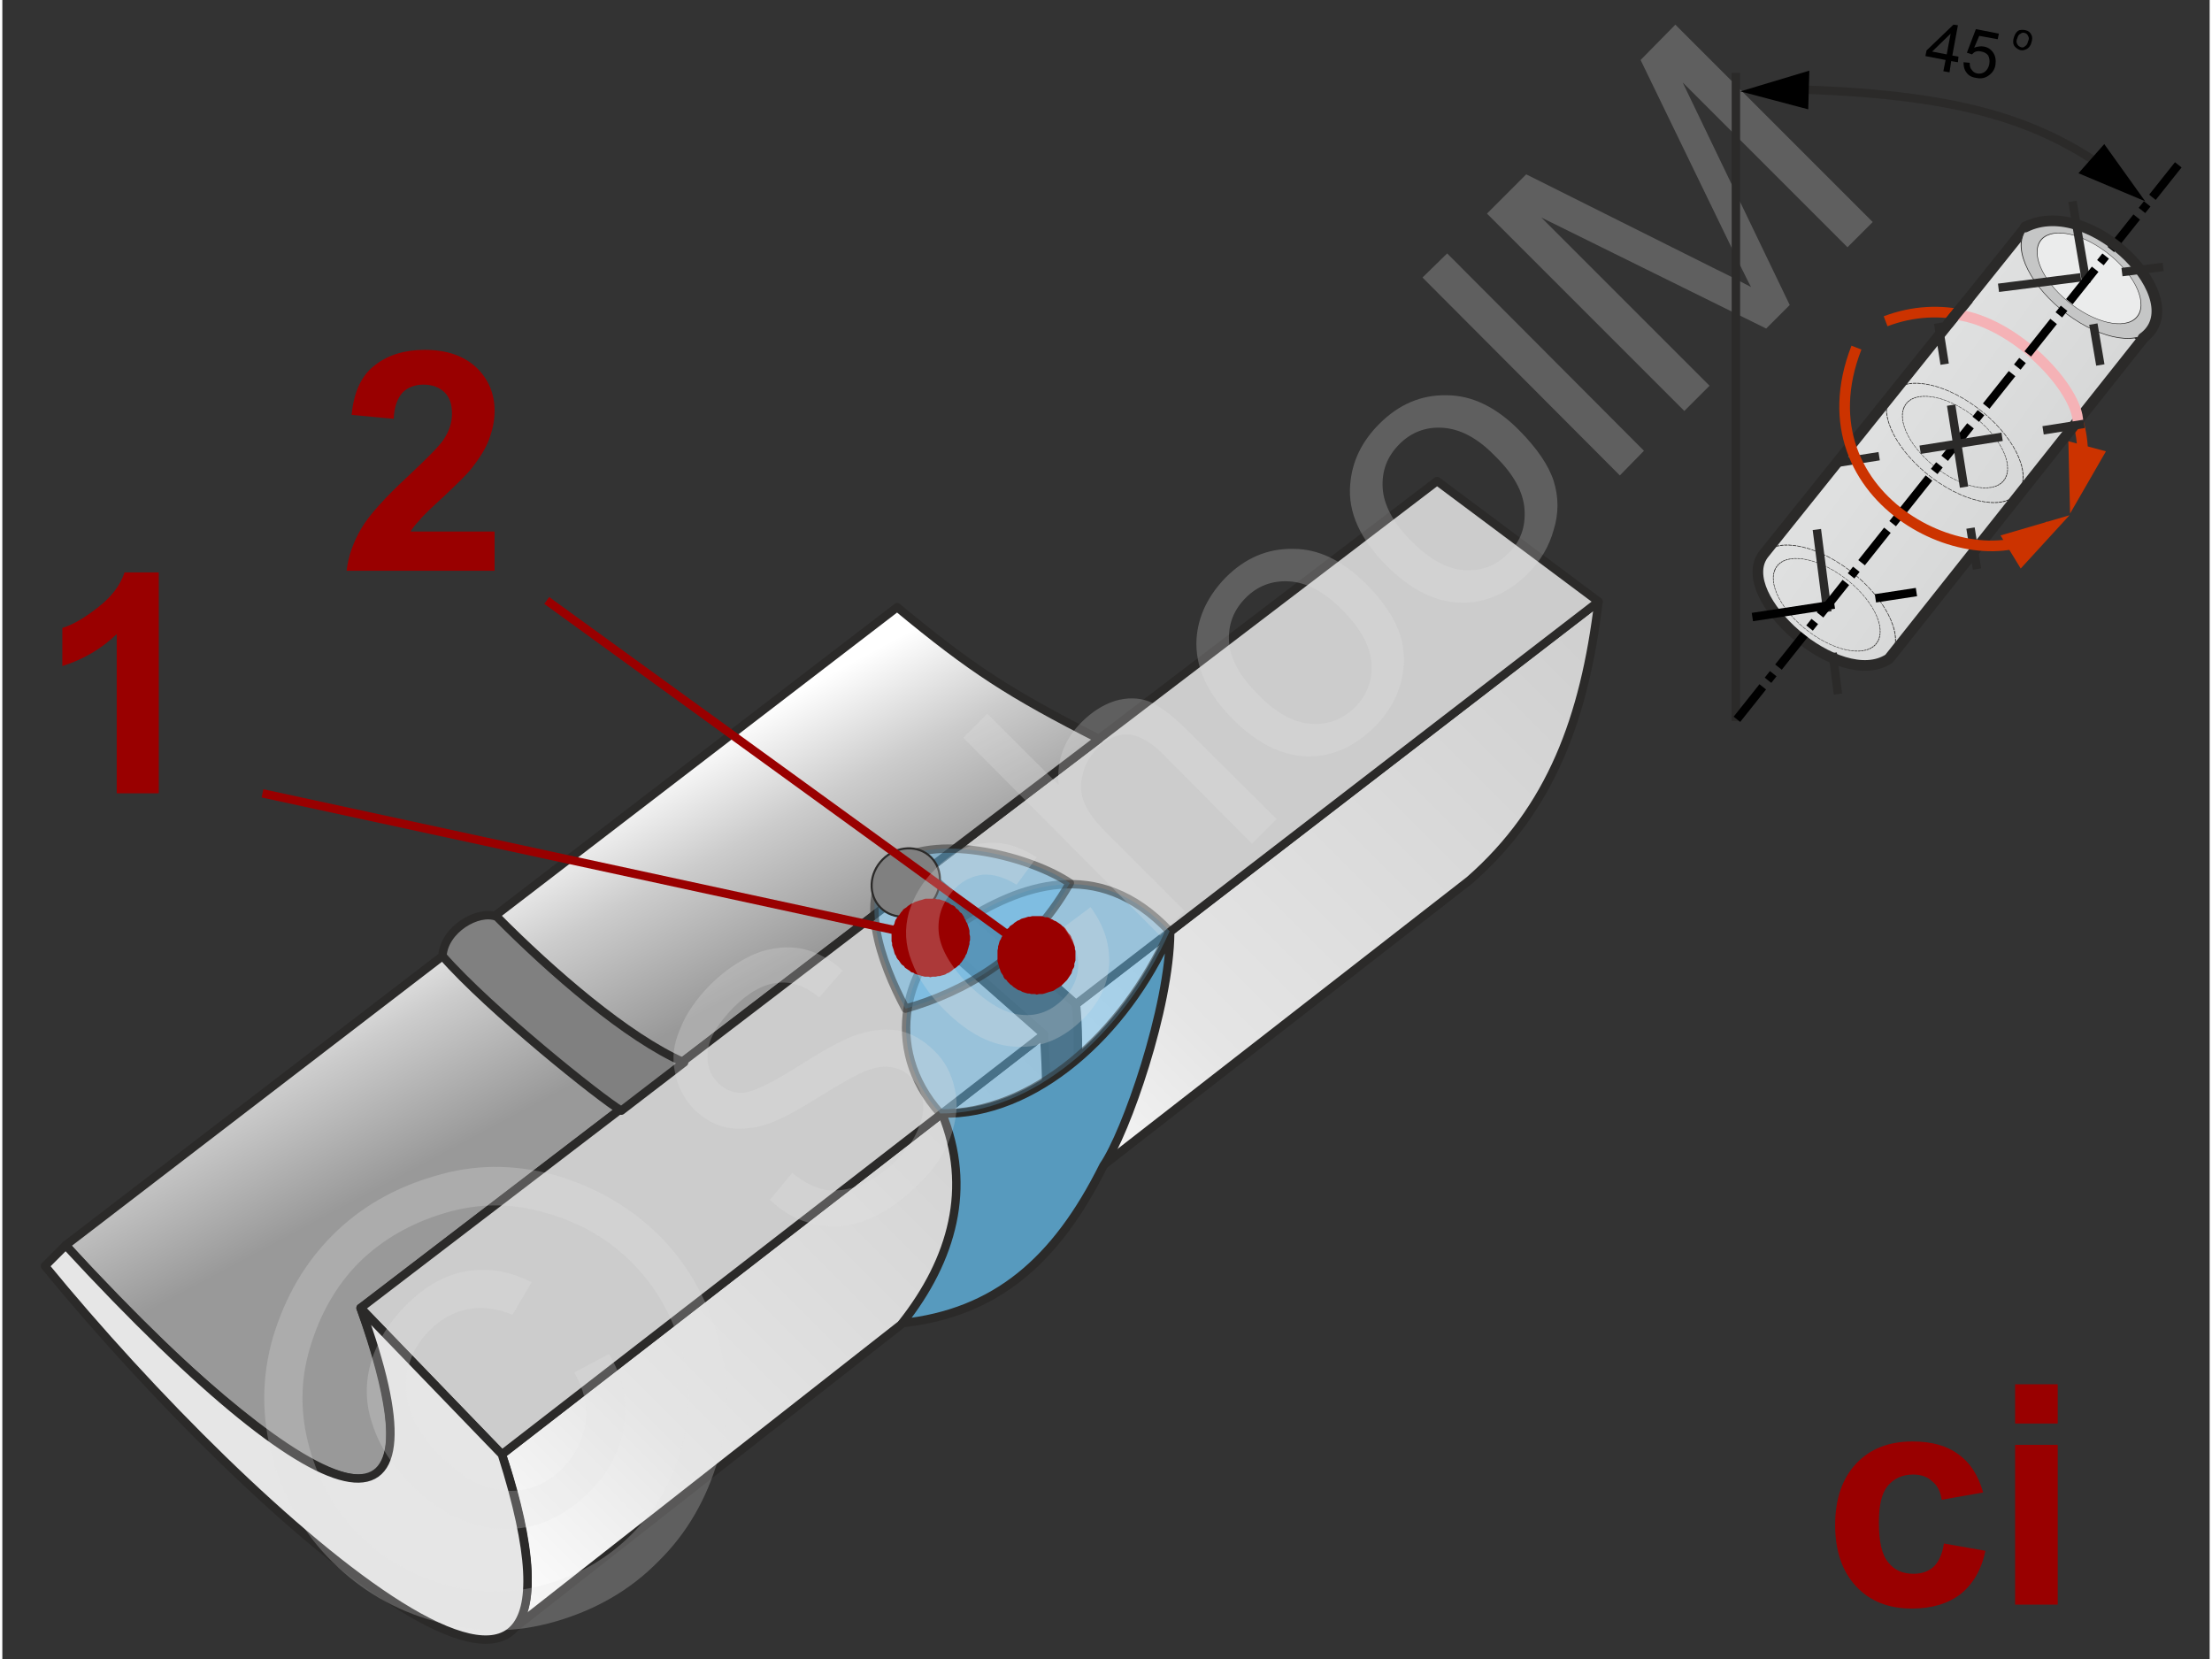 <svg xmlns="http://www.w3.org/2000/svg" width="240px" height="180px" style="shape-rendering:geometricPrecision;text-rendering:geometricPrecision;image-rendering:optimizeQuality;fill-rule:evenodd;clip-rule:evenodd" viewBox="0 0 39.37 29.59" xmlns:xlink="http://www.w3.org/1999/xlink"><rect x="0" y="0" width="39.37" height="29.59" fill="#333333" stroke="none"/><defs><linearGradient id="id0" gradientUnits="userSpaceOnUse" x1="38.94" y1="11.34" x2="30.16" y2="4.95"><stop offset="0" style="stop-opacity:1;stop-color:#c5c6c6"/><stop offset="0.38" style="stop-opacity:1;stop-color:#d8d9d9"/><stop offset="1" style="stop-opacity:1;stop-color:#ebecec"/></linearGradient><linearGradient id="id1" gradientUnits="userSpaceOnUse" x1="11.32" y1="18.74" x2="9.29" y2="14.94"><stop offset="0" style="stop-opacity:1;stop-color:#999"/><stop offset="0.561" style="stop-opacity:1;stop-color:#ccc"/><stop offset="1" style="stop-opacity:1;stop-color:white"/></linearGradient><linearGradient id="id2" gradientUnits="userSpaceOnUse" x1="29.99" y1="10.69" x2="18.37" y2="22.31"><stop offset="0" style="stop-opacity:1;stop-color:#ccc"/><stop offset="0.702" style="stop-opacity:1;stop-color:#e5e5e5"/><stop offset="1" style="stop-opacity:1;stop-color:white"/></linearGradient><linearGradient id="id3" gradientUnits="userSpaceOnUse" xlink:href="#id2" x1="20.22" y1="18.8" x2="9.49" y2="29.52"/></defs><g id="Ebene_x0020_1"><g id="_2087464840"><g><path d="M18.05 22.02l8.12 -6.32c1.46,-1.28 2.05,-2.91 2.3,-4.97l-9.32 7.18c0.16,1.69 -0.24,3.48 -1.1,4.11l0 0z" style="fill:url(#id2);stroke:#2b2a29;stroke-width:.15;stroke-linejoin:round;stroke-miterlimit:22.926"/><path d="M9 29.14l8.77 -6.88c0.91,-1.01 0.9,-2.44 0.81,-3.81l-9.67 7.49c0.37,1.1 0.77,2.78 0.09,3.2l0 0z" style="fill:url(#id3);stroke:#2b2a29;stroke-width:.15;stroke-linejoin:round;stroke-miterlimit:22.926"/><polygon points="19.15,17.91 28.47,10.73 25.59,8.58 16.46,15.54" style="fill:#ccc;stroke:#2b2a29;stroke-width:.15;stroke-linejoin:round;stroke-miterlimit:22.926"/><path d="M16.46 15.54l3.1 -2.36c-1.59,-0.81 -2.26,-1.24 -3.6,-2.35l-14.83 11.38c1.86,2.11 7.54,7.56 5.26,1.12l9.49 -7.26 0.67 0.57c0,-0.38 -0.05,-0.74 -0.09,-1.1l0 0z" style="fill:url(#id1);stroke:#2b2a29;stroke-width:.15;stroke-linejoin:round;stroke-miterlimit:22.926"/><polygon points="8.91,25.94 18.58,18.45 15.88,16.07 6.39,23.33" style="fill:#ccc;stroke:#2b2a29;stroke-width:.15;stroke-linejoin:round;stroke-miterlimit:22.926"/><path d="M0.76 22.58c3.76,4.59 10.41,10.46 8.15,3.36l-2.52 -2.61c1.55,4.21 -0.31,4.24 -5.26,-1.12l-0.37 0.37 0 0z" style="fill:#e6e6e6;stroke:#2b2a29;stroke-width:.15;stroke-linejoin:round;stroke-miterlimit:22.926"/><path d="M20.83 16.63c-0.79,1.81 -2.43,3.27 -4.07,3.23 0.54,1.32 0.19,2.6 -0.71,3.74 1.66,-0.18 2.74,-1.1 3.59,-2.81 0.4,-0.58 1.18,-2.81 1.19,-4.16l0 0z" style="fill:#579abe;stroke:#2b2a29;stroke-width:.15;stroke-linejoin:round;stroke-miterlimit:22.926"/><path d="M12.16 18.95c-1.01,-0.44 -2.36,-1.61 -3.34,-2.6 -0.34,-0.13 -0.94,0.23 -0.97,0.7 0.83,0.95 2.83,2.55 3.19,2.76l1.12 -0.86z" style="fill:gray;stroke:#2b2a29;stroke-width:.15;stroke-linejoin:round;stroke-miterlimit:22.926"/><path d="M20.82 16.61c-0.84,1.88 -2.46,3.26 -4.09,3.25 -1.06,-1.18 -0.61,-2.71 0.36,-3.39 1.03,-0.66 2.44,-1.23 3.73,0.14z" style="fill:#66b8e8;fill-opacity:.502;stroke:#2b2a29;stroke-width:.15;stroke-linejoin:round;stroke-miterlimit:22.926;stroke-opacity:.502"/><path d="M19.04 15.75c-0.76,1.34 -1.92,1.95 -2.93,2.24 -0.44,-0.82 -0.9,-2.08 -0.18,-2.63 0.81,-0.5 2.43,-0.07 3.11,0.39z" style="fill:#66b8e8;fill-opacity:.502;stroke:#2b2a29;stroke-width:.15;stroke-linejoin:round;stroke-miterlimit:22.926;stroke-opacity:.502"/><ellipse transform="matrix(-0.175 0.175 -0.175 -0.175 16.114 15.74)" rx="2.57" ry="2.35" style="fill:gray;stroke:#2b2a29;stroke-width:.15;stroke-miterlimit:22.926"/></g><path d="M2.79 14.15l-0.75 0 0 -2.84c-0.27,0.26 -0.59,0.45 -0.97,0.57l0 -0.68c0.2,-0.06 0.41,-0.19 0.64,-0.37 0.23,-0.18 0.39,-0.38 0.47,-0.62l0.61 0 0 3.94z" style="fill:#900;fill-rule:nonzero"/><path d="M8.78 9.48l0 0.7 -2.64 0c0.03,-0.26 0.12,-0.51 0.26,-0.75 0.14,-0.24 0.42,-0.55 0.84,-0.94 0.34,-0.32 0.55,-0.53 0.63,-0.65 0.1,-0.15 0.15,-0.3 0.15,-0.46 0,-0.17 -0.04,-0.29 -0.13,-0.38 -0.09,-0.09 -0.22,-0.14 -0.38,-0.14 -0.15,0 -0.28,0.05 -0.37,0.14 -0.09,0.1 -0.15,0.25 -0.16,0.47l-0.75 -0.07c0.04,-0.42 0.18,-0.71 0.42,-0.89 0.23,-0.18 0.53,-0.27 0.88,-0.27 0.39,0 0.69,0.1 0.92,0.31 0.22,0.21 0.33,0.47 0.33,0.78 0,0.18 -0.04,0.35 -0.1,0.51 -0.06,0.16 -0.16,0.32 -0.3,0.5 -0.09,0.12 -0.26,0.28 -0.49,0.5 -0.24,0.22 -0.39,0.36 -0.45,0.44 -0.07,0.07 -0.12,0.14 -0.16,0.2l1.5 0z" style="fill:#900;fill-rule:nonzero"/><g><line x1="4.64" y1="14.15" x2="16.56" y2="16.73" style="fill:none;fill-rule:nonzero;stroke:#900;stroke-width:.15;stroke-miterlimit:22.926"/><polygon id="1" points="16.71,16.04 16.71,16.04 16.74,16.05 16.77,16.06 16.81,16.07 16.84,16.09 16.87,16.1 16.9,16.12 16.93,16.14 16.96,16.15 16.99,16.17 17.01,16.2 17.04,16.22 17.06,16.24 17.08,16.27 17.11,16.29 17.13,16.32 17.15,16.35 17.16,16.38 17.18,16.41 17.19,16.44 17.21,16.47 17.22,16.5 17.23,16.53 17.24,16.56 17.25,16.6 17.25,16.63 17.25,16.66 17.26,16.7 17.26,16.73 17.26,16.77 17.25,16.8 17.25,16.84 17.24,16.87 17.24,16.87 17.23,16.91 17.22,16.94 17.21,16.98 17.2,17.01 17.18,17.04 17.17,17.07 17.15,17.1 17.13,17.13 17.11,17.16 17.09,17.18 17.07,17.21 17.04,17.23 17.02,17.25 16.99,17.27 16.96,17.29 16.94,17.31 16.91,17.33 16.88,17.35 16.85,17.36 16.82,17.38 16.79,17.39 16.75,17.4 16.72,17.41 16.69,17.41 16.65,17.42 16.62,17.42 16.59,17.42 16.55,17.43 16.52,17.42 16.48,17.42 16.45,17.42 16.41,17.41 16.41,17.41 16.38,17.4 16.34,17.39 16.31,17.38 16.28,17.37 16.25,17.35 16.21,17.34 16.19,17.32 16.16,17.3 16.13,17.28 16.1,17.26 16.08,17.23 16.05,17.21 16.03,17.19 16.01,17.16 15.99,17.13 15.97,17.11 15.95,17.08 15.94,17.05 15.92,17.02 15.91,16.99 15.9,16.95 15.89,16.92 15.88,16.89 15.87,16.86 15.87,16.82 15.86,16.79 15.86,16.75 15.86,16.72 15.86,16.68 15.86,16.65 15.87,16.61 15.88,16.58 15.88,16.58 15.88,16.54 15.89,16.51 15.91,16.48 15.92,16.44 15.93,16.41 15.95,16.38 15.97,16.35 15.99,16.33 16.01,16.3 16.03,16.27 16.05,16.25 16.07,16.22 16.1,16.2 16.13,16.18 16.15,16.16 16.18,16.14 16.21,16.12 16.24,16.11 16.27,16.09 16.3,16.08 16.33,16.07 16.36,16.06 16.4,16.05 16.43,16.04 16.46,16.03 16.5,16.03 16.53,16.03 16.57,16.03 16.6,16.03 16.64,16.03 16.67,16.04" style="fill:#900"/></g><g><line x1="9.71" y1="10.71" x2="18.44" y2="17.04" style="fill:none;fill-rule:nonzero;stroke:#900;stroke-width:.15;stroke-miterlimit:22.926"/><polygon id="1" points="18.85,16.47 18.85,16.47 18.88,16.49 18.91,16.52 18.94,16.54 18.96,16.56 18.98,16.59 19,16.62 19.02,16.65 19.04,16.67 19.06,16.7 19.07,16.73 19.09,16.77 19.1,16.8 19.11,16.83 19.12,16.86 19.13,16.89 19.13,16.93 19.14,16.96 19.14,16.99 19.14,17.03 19.14,17.06 19.14,17.09 19.14,17.13 19.13,17.16 19.12,17.19 19.12,17.23 19.11,17.26 19.09,17.29 19.08,17.32 19.07,17.36 19.05,17.39 19.03,17.42 19.01,17.45 19.01,17.45 18.99,17.48 18.97,17.5 18.94,17.53 18.92,17.55 18.89,17.58 18.86,17.6 18.83,17.62 18.81,17.63 18.78,17.65 18.75,17.67 18.72,17.68 18.68,17.69 18.65,17.7 18.62,17.71 18.59,17.72 18.55,17.73 18.52,17.73 18.49,17.73 18.45,17.74 18.42,17.73 18.39,17.73 18.35,17.73 18.32,17.72 18.29,17.72 18.25,17.71 18.22,17.7 18.19,17.69 18.16,17.67 18.12,17.66 18.09,17.64 18.06,17.62 18.03,17.6 18.03,17.6 18.01,17.58 17.98,17.56 17.95,17.53 17.93,17.51 17.91,17.48 17.88,17.46 17.86,17.43 17.85,17.4 17.83,17.37 17.81,17.34 17.8,17.31 17.79,17.28 17.78,17.25 17.77,17.21 17.76,17.18 17.75,17.15 17.75,17.11 17.75,17.08 17.75,17.05 17.75,17.01 17.75,16.98 17.75,16.95 17.76,16.91 17.76,16.88 17.77,16.85 17.78,16.81 17.79,16.78 17.81,16.75 17.82,16.72 17.84,16.69 17.86,16.66 17.88,16.63 17.88,16.63 17.9,16.6 17.92,16.57 17.95,16.55 17.97,16.52 18,16.5 18.03,16.48 18.05,16.46 18.08,16.44 18.11,16.42 18.14,16.41 18.17,16.39 18.2,16.38 18.24,16.37 18.27,16.36 18.3,16.35 18.33,16.35 18.37,16.34 18.4,16.34 18.43,16.34 18.47,16.34 18.5,16.34 18.54,16.34 18.57,16.35 18.6,16.36 18.64,16.36 18.67,16.37 18.7,16.39 18.73,16.4 18.76,16.42 18.79,16.43 18.82,16.45" style="fill:#900"/></g><g><polygon points="0,0 39.37,0 39.37,29.59 0,29.59" style="fill:none"/><g id="_2087474152"><path d="M13.69 21.4l0.4 -0.48c0.19,0.16 0.39,0.26 0.58,0.3 0.19,0.03 0.39,0.01 0.63,-0.08 0.22,-0.09 0.44,-0.24 0.64,-0.44 0.18,-0.18 0.31,-0.36 0.39,-0.55 0.08,-0.19 0.11,-0.36 0.09,-0.52 -0.03,-0.16 -0.1,-0.3 -0.21,-0.41 -0.1,-0.11 -0.23,-0.17 -0.38,-0.19 -0.15,-0.02 -0.32,0.02 -0.52,0.11 -0.13,0.06 -0.4,0.21 -0.8,0.46 -0.4,0.25 -0.7,0.4 -0.9,0.46 -0.26,0.08 -0.49,0.09 -0.7,0.05 -0.22,-0.05 -0.4,-0.16 -0.57,-0.32 -0.17,-0.18 -0.29,-0.39 -0.34,-0.65 -0.06,-0.26 -0.03,-0.52 0.09,-0.79 0.11,-0.28 0.29,-0.53 0.52,-0.77 0.26,-0.26 0.54,-0.45 0.82,-0.57 0.28,-0.11 0.56,-0.14 0.83,-0.09 0.27,0.06 0.51,0.19 0.73,0.39l-0.42 0.48c-0.24,-0.2 -0.49,-0.29 -0.74,-0.26 -0.25,0.02 -0.52,0.17 -0.79,0.44 -0.28,0.29 -0.43,0.54 -0.46,0.78 -0.02,0.23 0.04,0.42 0.18,0.56 0.13,0.13 0.28,0.19 0.45,0.18 0.17,-0.01 0.49,-0.16 0.95,-0.45 0.47,-0.3 0.8,-0.48 1.01,-0.56 0.3,-0.11 0.57,-0.14 0.81,-0.1 0.24,0.05 0.45,0.17 0.64,0.36 0.19,0.18 0.31,0.41 0.37,0.69 0.06,0.27 0.03,0.55 -0.08,0.85 -0.1,0.29 -0.28,0.56 -0.54,0.81 -0.31,0.32 -0.63,0.54 -0.93,0.66 -0.31,0.13 -0.62,0.16 -0.93,0.09 -0.31,-0.06 -0.58,-0.21 -0.82,-0.44zm5.24 -4.86l0.48 -0.36c0.25,0.34 0.35,0.68 0.33,1.04 -0.03,0.36 -0.18,0.67 -0.46,0.95 -0.35,0.35 -0.74,0.52 -1.18,0.5 -0.44,-0.01 -0.87,-0.23 -1.3,-0.66 -0.27,-0.27 -0.47,-0.56 -0.58,-0.86 -0.12,-0.3 -0.13,-0.59 -0.05,-0.88 0.09,-0.29 0.24,-0.54 0.46,-0.76 0.27,-0.28 0.57,-0.44 0.88,-0.47 0.32,-0.04 0.63,0.05 0.94,0.25l-0.36 0.49c-0.21,-0.13 -0.41,-0.19 -0.59,-0.18 -0.19,0.02 -0.36,0.1 -0.5,0.24 -0.22,0.22 -0.32,0.48 -0.3,0.77 0.02,0.29 0.2,0.61 0.53,0.95 0.35,0.34 0.66,0.52 0.95,0.54 0.28,0.03 0.53,-0.07 0.74,-0.28 0.17,-0.17 0.26,-0.36 0.27,-0.58 0.01,-0.22 -0.08,-0.45 -0.26,-0.7zm1.72 0.15l-3.51 -3.53 0.43 -0.43 1.27 1.27c-0.04,-0.44 0.1,-0.81 0.41,-1.12 0.18,-0.18 0.38,-0.31 0.6,-0.38 0.21,-0.06 0.41,-0.06 0.6,0.01 0.19,0.08 0.41,0.24 0.66,0.49l1.62 1.61 -0.44 0.44 -1.61 -1.62c-0.21,-0.21 -0.42,-0.32 -0.61,-0.33 -0.19,-0.01 -0.37,0.08 -0.54,0.25 -0.13,0.13 -0.22,0.28 -0.26,0.46 -0.05,0.18 -0.04,0.35 0.03,0.51 0.06,0.16 0.2,0.34 0.4,0.54l1.39 1.39 -0.44 0.44zm1.3 -3.86c-0.47,-0.47 -0.68,-0.95 -0.65,-1.44 0.03,-0.41 0.21,-0.77 0.52,-1.09 0.35,-0.35 0.75,-0.52 1.21,-0.51 0.45,0 0.87,0.21 1.28,0.61 0.33,0.33 0.53,0.64 0.62,0.92 0.09,0.29 0.09,0.58 0.01,0.87 -0.08,0.29 -0.24,0.55 -0.46,0.77 -0.36,0.36 -0.76,0.54 -1.21,0.53 -0.45,-0.01 -0.89,-0.23 -1.32,-0.66zm0.45 -0.44c0.32,0.33 0.64,0.5 0.94,0.52 0.31,0.02 0.57,-0.08 0.79,-0.3 0.21,-0.21 0.31,-0.47 0.29,-0.78 -0.02,-0.31 -0.2,-0.63 -0.53,-0.96 -0.32,-0.32 -0.63,-0.48 -0.93,-0.5 -0.31,-0.02 -0.57,0.08 -0.78,0.29 -0.22,0.22 -0.32,0.48 -0.3,0.79 0.02,0.3 0.19,0.61 0.52,0.94zm2.29 -2.3c-0.47,-0.47 -0.69,-0.95 -0.65,-1.44 0.03,-0.41 0.2,-0.77 0.52,-1.09 0.35,-0.35 0.75,-0.52 1.2,-0.51 0.45,0 0.88,0.21 1.28,0.61 0.33,0.33 0.54,0.64 0.63,0.92 0.09,0.29 0.09,0.58 0,0.87 -0.08,0.29 -0.23,0.55 -0.46,0.78 -0.35,0.35 -0.76,0.53 -1.2,0.52 -0.45,-0.01 -0.89,-0.23 -1.32,-0.66zm0.44 -0.44c0.33,0.33 0.64,0.5 0.95,0.52 0.3,0.02 0.56,-0.08 0.78,-0.3 0.22,-0.21 0.31,-0.47 0.29,-0.78 -0.02,-0.31 -0.19,-0.63 -0.53,-0.96 -0.31,-0.32 -0.62,-0.48 -0.93,-0.5 -0.3,-0.02 -0.56,0.08 -0.77,0.29 -0.22,0.22 -0.32,0.48 -0.3,0.79 0.02,0.3 0.19,0.62 0.51,0.94zm3.72 -1.17l-3.52 -3.53 0.44 -0.43 3.51 3.52 -0.43 0.44zm1.15 -1.15l-3.52 -3.52 0.7 -0.7 3.32 1.66c0.31,0.15 0.54,0.27 0.69,0.35 -0.09,-0.17 -0.21,-0.42 -0.37,-0.75l-1.6 -3.3 0.62 -0.63 3.52 3.52 -0.45 0.45 -2.94 -2.94 1.91 3.97 -0.42 0.42 -4.01 -1.98 3 3 -0.45 0.45z" style="fill:#e6e6e6;fill-rule:nonzero;fill-opacity:.251"/><path d="M5.89 22.03c0.49,-0.49 1.09,-0.84 1.81,-1.05 0.71,-0.22 1.43,-0.22 2.16,-0.02 0.72,0.21 1.34,0.57 1.85,1.07 0.5,0.5 0.85,1.11 1.06,1.83 0.2,0.72 0.2,1.44 0,2.16 -0.21,0.72 -0.56,1.33 -1.07,1.83 -0.5,0.51 -1.11,0.86 -1.83,1.07 -0.72,0.21 -1.43,0.21 -2.15,0 -0.72,-0.2 -1.33,-0.56 -1.83,-1.06 -0.51,-0.5 -0.87,-1.12 -1.07,-1.85 -0.2,-0.73 -0.2,-1.45 0.01,-2.17 0.22,-0.72 0.57,-1.32 1.06,-1.81zm0.48 0.48c-0.41,0.41 -0.7,0.92 -0.88,1.52 -0.18,0.59 -0.18,1.2 -0.01,1.8 0.17,0.61 0.47,1.13 0.89,1.55 0.42,0.42 0.93,0.71 1.52,0.88 0.6,0.17 1.2,0.17 1.8,0 0.6,-0.17 1.11,-0.47 1.53,-0.89 0.42,-0.42 0.72,-0.93 0.89,-1.53 0.17,-0.6 0.17,-1.2 0,-1.8 -0.17,-0.6 -0.47,-1.11 -0.89,-1.53 -0.42,-0.42 -0.93,-0.71 -1.54,-0.88 -0.6,-0.18 -1.21,-0.17 -1.8,0.01 -0.6,0.18 -1.1,0.47 -1.51,0.87zm3.83 1.97l0.62 -0.33c0.24,0.39 0.33,0.82 0.27,1.26 -0.06,0.44 -0.26,0.84 -0.62,1.2 -0.45,0.45 -0.97,0.68 -1.54,0.66 -0.58,-0.01 -1.12,-0.27 -1.64,-0.79 -0.34,-0.34 -0.57,-0.7 -0.69,-1.08 -0.13,-0.38 -0.13,-0.75 -0.02,-1.12 0.11,-0.36 0.32,-0.7 0.62,-1 0.35,-0.35 0.71,-0.55 1.1,-0.61 0.39,-0.06 0.77,0.01 1.14,0.2l-0.34 0.58c-0.28,-0.11 -0.54,-0.15 -0.79,-0.1 -0.26,0.05 -0.48,0.17 -0.69,0.38 -0.29,0.29 -0.43,0.64 -0.42,1.05 0.02,0.4 0.23,0.8 0.62,1.19 0.39,0.39 0.78,0.6 1.16,0.62 0.39,0.02 0.72,-0.11 1.01,-0.4 0.23,-0.23 0.37,-0.51 0.41,-0.82 0.04,-0.31 -0.03,-0.6 -0.2,-0.89z" style="fill:#e6e6e6;fill-rule:nonzero;fill-opacity:.251"/></g><path d="M35.33 26.62l-0.74 0.13c-0.02,-0.15 -0.08,-0.26 -0.17,-0.33 -0.08,-0.08 -0.2,-0.12 -0.34,-0.12 -0.19,0 -0.34,0.07 -0.45,0.2 -0.11,0.13 -0.16,0.35 -0.16,0.65 0,0.34 0.05,0.58 0.17,0.72 0.11,0.14 0.26,0.2 0.45,0.2 0.14,0 0.26,-0.04 0.35,-0.12 0.09,-0.08 0.16,-0.22 0.19,-0.42l0.74 0.13c-0.07,0.34 -0.22,0.59 -0.44,0.77 -0.22,0.17 -0.51,0.26 -0.87,0.26 -0.42,0 -0.75,-0.13 -1,-0.4 -0.24,-0.26 -0.37,-0.62 -0.37,-1.09 0,-0.47 0.13,-0.83 0.37,-1.09 0.25,-0.27 0.59,-0.4 1.01,-0.4 0.35,0 0.62,0.08 0.82,0.23 0.21,0.15 0.35,0.37 0.44,0.68z" style="fill:#900;fill-rule:nonzero"/><path id="1" d="M35.9 25.39l0 -0.7 0.76 0 0 0.7 -0.76 0zm0 3.23l0 -2.85 0.76 0 0 2.85 -0.76 0z" style="fill:#900;fill-rule:nonzero"/><g id="_2087465992"><path d="M37.04 8.56c0.44,-1.59 -1.47,-3.58 -3.45,-2.83" style="fill:none;stroke:#c30;stroke-width:.19;stroke-miterlimit:22.926"/><path d="M38.18 6.04l-2.12 -1.95 -4.65 5.8c-0.55,0.75 1.35,2.44 2.24,1.86l4.53 -5.71z" style="fill:url(#id0);stroke:#2b2a29;stroke-width:.19;stroke-linecap:round;stroke-miterlimit:22.926"/><ellipse transform="matrix(-0.095 -0.064 0.024 -0.06 37.215 4.98)" rx="12.36" ry="11.67" style="fill:#c5c6c6;stroke:#2b2a29;stroke-width:.15;stroke-miterlimit:22.926"/><ellipse transform="matrix(-0.073 -0.049 0.018 -0.046 37.219 4.965)" rx="12.36" ry="11.67" style="fill:#ebecec;stroke:#2b2a29;stroke-width:.15;stroke-miterlimit:22.926"/><ellipse transform="matrix(-0.096 -0.064 0.024 -0.061 34.824 7.9)" rx="12.36" ry="11.67" style="fill:none;stroke:#2b2a29;stroke-width:.15;stroke-miterlimit:22.926;stroke-dasharray:.74 .15"/><ellipse transform="matrix(-0.074 -0.049 0.018 -0.047 34.828 7.885)" rx="12.36" ry="11.67" style="fill:none;stroke:#2b2a29;stroke-width:.15;stroke-miterlimit:22.926;stroke-dasharray:.74 .15"/><ellipse transform="matrix(-0.097 -0.065 0.024 -0.062 32.536 10.803)" rx="12.36" ry="11.67" style="fill:none;stroke:#2b2a29;stroke-width:.15;stroke-miterlimit:22.926;stroke-dasharray:.74 .15"/><ellipse transform="matrix(-0.075 -0.05 0.019 -0.047 32.54 10.787)" rx="12.36" ry="11.67" style="fill:none;stroke:#2b2a29;stroke-width:.15;stroke-miterlimit:22.926;stroke-dasharray:.74 .15"/><line x1="32.74" y1="12.38" x2="32.32" y2="9.1" style="fill:none;stroke:#2b2a29;stroke-width:.15;stroke-miterlimit:22.926;stroke-dasharray:.74 .74 1.48 .74"/><line x1="34.14" y1="10.56" x2="31.12" y2="11.02" style="fill:none;stroke:#000;stroke-width:.15;stroke-miterlimit:22.926;stroke-dasharray:.74 .74 1.48 .74"/><line x1="37.42" y1="6.51" x2="36.88" y2="3.34" style="fill:none;stroke:#2b2a29;stroke-width:.15;stroke-miterlimit:22.926;stroke-dasharray:.74 .74 1.48 .74"/><line x1="38.54" y1="4.76" x2="35.55" y2="5.14" style="fill:none;stroke:#2b2a29;stroke-width:.15;stroke-miterlimit:22.926;stroke-dasharray:.74 .74 1.48 .74"/><line x1="30.92" y1="12.86" x2="30.92" y2="1.3" style="fill:none;stroke:#2b2a29;stroke-width:.15;stroke-miterlimit:22.926"/><path d="M37.02 7.53c0,-0.58 -1.1,-1.78 -2.17,-1.92" style="fill:none;stroke:#f5b2b6;stroke-width:.19;stroke-linecap:round;stroke-miterlimit:22.926"/><line x1="38.81" y1="2.94" x2="30.89" y2="12.89" style="fill:none;stroke:#000;stroke-width:.15;stroke-miterlimit:22.926;stroke-dasharray:.74 .15 .15 .15"/><line x1="35.22" y1="10.15" x2="34.51" y2="5.65" style="fill:none;stroke:#2b2a29;stroke-width:.15;stroke-miterlimit:22.926;stroke-dasharray:.74 .74 1.48 .74"/><line x1="37.13" y1="7.56" x2="32.63" y2="8.27" style="fill:none;stroke:#2b2a29;stroke-width:.15;stroke-miterlimit:22.926;stroke-dasharray:.74 .74 1.48 .74"/><path d="M36.53 9.37c-1.18,1.11 -4.54,-0.4 -3.46,-3.17" style="fill:none;stroke:#c30;stroke-width:.19;stroke-miterlimit:22.926"/><path d="M34.62 1.27l0.04 -0.2 -0.36 -0.07 0.02 -0.1 0.48 -0.46 0.08 0.01 -0.1 0.54 0.11 0.02 -0.01 0.1 -0.12 -0.02 -0.03 0.2 -0.11 -0.02zm0.06 -0.3l0.07 -0.37 -0.33 0.32 0.26 0.05z" style="fill:#000;fill-rule:nonzero"/><path id="1" d="M34.98 1.11l0.11 0.01c0,0.06 0.01,0.1 0.04,0.13 0.02,0.03 0.05,0.05 0.09,0.06 0.05,0.01 0.1,0 0.14,-0.03 0.04,-0.03 0.07,-0.08 0.08,-0.14 0.01,-0.06 0,-0.11 -0.02,-0.15 -0.03,-0.04 -0.07,-0.06 -0.12,-0.07 -0.04,-0.01 -0.07,-0.01 -0.1,0 -0.03,0.01 -0.05,0.03 -0.07,0.05l-0.09 -0.03 0.16 -0.42 0.41 0.08 -0.02 0.1 -0.33 -0.06 -0.09 0.21c0.06,-0.02 0.12,-0.03 0.17,-0.02 0.07,0.01 0.13,0.05 0.17,0.11 0.04,0.06 0.05,0.13 0.04,0.21 -0.01,0.08 -0.05,0.14 -0.1,0.18 -0.07,0.06 -0.15,0.08 -0.24,0.06 -0.08,-0.01 -0.14,-0.04 -0.18,-0.1 -0.04,-0.05 -0.05,-0.11 -0.05,-0.18z" style="fill:#000;fill-rule:nonzero"/><path d="M35.88 0.66c0.02,-0.06 0.05,-0.1 0.09,-0.12 0.04,-0.01 0.08,-0.01 0.12,0 0.05,0.01 0.08,0.04 0.1,0.08 0.02,0.04 0.02,0.08 0,0.14 -0.01,0.04 -0.03,0.07 -0.05,0.09 -0.02,0.02 -0.04,0.03 -0.07,0.04 -0.03,0.01 -0.06,0.01 -0.09,0 -0.05,-0.02 -0.08,-0.05 -0.1,-0.08 -0.02,-0.04 -0.02,-0.09 0,-0.15zm0.06 0.02c-0.02,0.04 -0.02,0.08 0,0.11 0.01,0.02 0.03,0.04 0.06,0.05 0.02,0.01 0.05,0.01 0.07,-0.01 0.03,-0.02 0.05,-0.04 0.06,-0.09 0.02,-0.04 0.02,-0.07 0,-0.1 -0.01,-0.03 -0.03,-0.04 -0.05,-0.05 -0.03,-0.01 -0.06,-0.01 -0.08,0.01 -0.03,0.01 -0.05,0.04 -0.06,0.08z" style="fill:#000;fill-rule:nonzero"/><path d="M37.78 3.2c-1.34,-1.03 -2.77,-1.5 -5.62,-1.6" style="fill:none;stroke:#2b2a29;stroke-width:.15;stroke-miterlimit:22.926"/><polygon points="32.21,1.95 31,1.63 32.23,1.26" style="fill:#000"/><polygon points="37.49,2.57 38.22,3.59 37.03,3.09" style="fill:#000"/><polygon points="35.64,9.55 36.87,9.19 36,10.14" style="fill:#c30"/><polygon points="37.52,8.05 36.88,9.16 36.85,7.87" style="fill:#c30"/><line x1="35.07" y1="5.33" x2="34.7" y2="5.78" style="fill:none;stroke:#2b2a29;stroke-width:.19;stroke-miterlimit:22.926"/><path d="M36.08 4.05c1.18,-0.59 3.02,1.32 2.1,1.98" style="fill:none;stroke:#2b2a29;stroke-width:.19;stroke-linecap:round;stroke-miterlimit:22.926"/></g></g></g></g></svg>